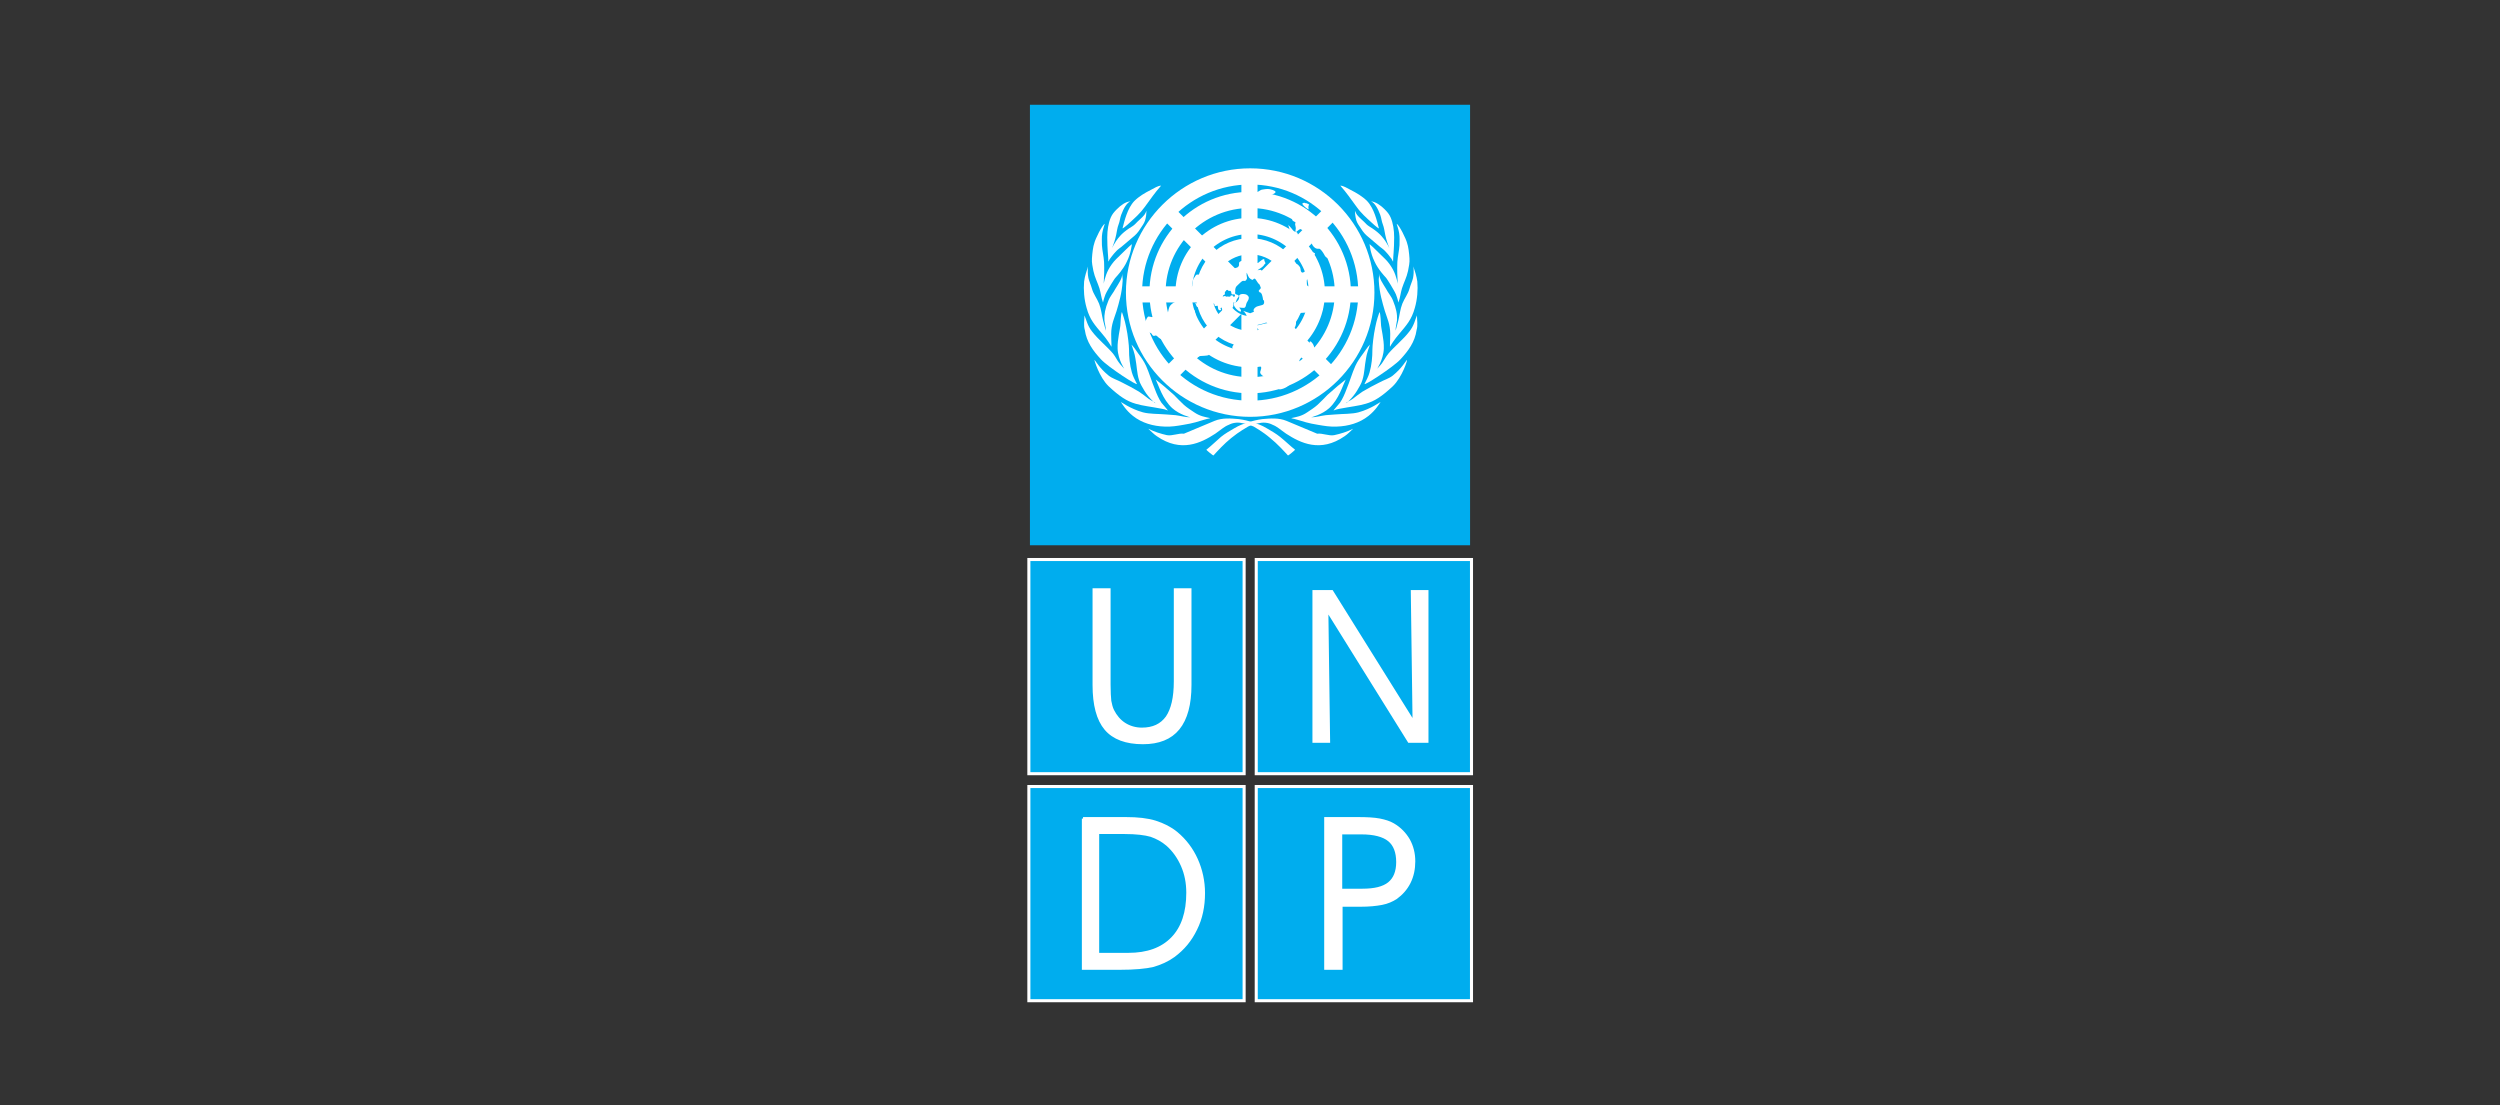 <?xml version="1.0" encoding="utf-8"?>
<!-- Generator: Adobe Illustrator 24.2.0, SVG Export Plug-In . SVG Version: 6.00 Build 0)  -->
<svg version="1.1" id="Layer_1" xmlns="http://www.w3.org/2000/svg" xmlns:xlink="http://www.w3.org/1999/xlink" x="0px" y="0px"
	 viewBox="0 0 70.15 31.01" style="enable-background:new 0 0 70.15 31.01;" xml:space="preserve">
<rect x="0" y="0" width="70.15" height="31.01" fill="#333333" stroke="none"/>
<style type="text/css">
	.st0{fill:#4EAF2E;}
	.st1{fill-rule:evenodd;clip-rule:evenodd;fill:#016438;}
	.st2{fill:#016438;}
	.st3{fill:#EB1B29;}
	.st4{fill:#666D64;}
	.st5{fill:#DC1E39;}
	.st6{fill-rule:evenodd;clip-rule:evenodd;fill:#D0A967;}
	.st7{fill:#010101;}
	.st8{fill:#99805B;}
	.st9{fill-rule:evenodd;clip-rule:evenodd;fill:#29A9E1;}
	.st10{fill-rule:evenodd;clip-rule:evenodd;fill:#E4E5E5;}
	.st11{fill:#221F1F;}
	.st12{fill-rule:evenodd;clip-rule:evenodd;fill:#E8262A;}
	.st13{fill-rule:evenodd;clip-rule:evenodd;fill:#00AD69;}
	.st14{fill-rule:evenodd;clip-rule:evenodd;fill:#FFFFFF;}
	.st15{fill-rule:evenodd;clip-rule:evenodd;fill:#FFF500;}
	.st16{fill-rule:evenodd;clip-rule:evenodd;fill:#29166F;}
	.st17{fill-rule:evenodd;clip-rule:evenodd;fill:#DA251D;}
	.st18{fill-rule:evenodd;clip-rule:evenodd;fill:#00ADEE;}
	.st19{fill:none;stroke:#FFFFFF;stroke-width:0.453;stroke-miterlimit:2.613;}
	.st20{fill:none;stroke:#FFFFFF;stroke-width:0.086;stroke-miterlimit:2.613;}
	.st21{fill-rule:evenodd;clip-rule:evenodd;fill:#003259;}
	.st22{fill:#003259;}
	.st23{fill:#666666;}
	.st24{fill:#D3AE3B;}
	.st25{fill:#C40308;}
</style>
<g>
	<rect x="28.9" y="2.94" class="st18" width="12.35" height="12.36"/>
	<path class="st19" d="M35.06,4.97v6.51 M37.4,5.92l-4.62,4.62 M31.84,8.26h6.44 M32.78,5.98l4.56,4.55"/>
	<path class="st14" d="M32.58,5.21c-0.09,0-0.19,0.07-0.29,0.12c-0.16,0.08-0.33,0.18-0.46,0.31c-0.2,0.21-0.28,0.57-0.33,0.76
		c-0.01,0.03,0.08-0.04,0.22-0.17c0.12-0.11,0.28-0.25,0.4-0.42C32.32,5.54,32.38,5.44,32.58,5.21"/>
	<path class="st14" d="M31.72,5.65c-0.1,0.04-0.19,0.19-0.26,0.38c-0.03,0.08-0.04,0.19-0.07,0.26c-0.04,0.1-0.05,0.21-0.07,0.3
		c-0.03,0.14-0.07,0.26-0.11,0.36c-0.02,0.06,0.04-0.13,0.22-0.33c0.06-0.07,0.16-0.15,0.25-0.21c0.06-0.04,0.12-0.07,0.17-0.12
		c0.08-0.09,0.2-0.18,0.26-0.26c0.05-0.07,0.06-0.13,0.06-0.11c0,0.06-0.01,0.17-0.04,0.27c-0.03,0.09-0.09,0.16-0.12,0.21
		c-0.08,0.13-0.14,0.19-0.24,0.27c-0.17,0.14-0.31,0.27-0.36,0.3c-0.11,0.08-0.21,0.22-0.27,0.3c-0.03,0.05-0.04,0.09-0.04,0.06
		c0-0.13-0.03-0.32-0.03-0.67c0-0.2,0.03-0.4,0.1-0.56c0.04-0.09,0.09-0.15,0.17-0.23C31.45,5.76,31.58,5.66,31.72,5.65"/>
	<path class="st14" d="M31,6.28c-0.01,0.04-0.05,0.14-0.07,0.26c-0.02,0.11-0.01,0.24-0.01,0.34c0.01,0.16,0.05,0.31,0.06,0.47
		c0.01,0.22,0,0.43-0.01,0.61c0,0.01,0.03-0.2,0.13-0.39c0.06-0.11,0.13-0.21,0.22-0.3c0.17-0.16,0.34-0.34,0.44-0.42
		c0,0-0.02,0.25-0.14,0.49c-0.1,0.22-0.29,0.42-0.3,0.43c-0.05,0.05-0.09,0.13-0.15,0.22c-0.05,0.09-0.11,0.18-0.15,0.27
		c-0.05,0.13-0.07,0.23-0.07,0.23c-0.05-0.14-0.06-0.27-0.1-0.4c-0.05-0.16-0.13-0.3-0.17-0.49c-0.02-0.11-0.05-0.23-0.04-0.35
		c0.01-0.15,0.03-0.33,0.07-0.44C30.73,6.72,30.92,6.32,31,6.28"/>
	<path class="st14" d="M31.49,7.68c0,0.08,0.02,0.15,0.01,0.22c-0.02,0.33-0.1,0.59-0.17,0.83c-0.06,0.19-0.15,0.37-0.15,0.64
		c0,0.24,0.02,0.39,0,0.35c-0.02-0.04-0.12-0.2-0.25-0.35c-0.21-0.25-0.35-0.4-0.44-0.73c-0.07-0.24-0.09-0.51-0.07-0.74
		c0.02-0.15,0.07-0.3,0.11-0.42c0.01-0.04-0.03,0.11,0.01,0.32c0.02,0.09,0.07,0.19,0.1,0.3c0.04,0.15,0.14,0.27,0.2,0.42
		c0.06,0.15,0.08,0.34,0.11,0.46c0.05,0.19,0.08,0.31,0.08,0.29c0-0.1-0.03-0.19-0.04-0.28c-0.01-0.17,0.02-0.33,0.11-0.55
		c0.05-0.13,0.14-0.22,0.2-0.34C31.39,7.95,31.49,7.82,31.49,7.68"/>
	<path class="st14" d="M30.43,8.85c0.05,0.11,0.08,0.29,0.22,0.46c0.16,0.21,0.42,0.42,0.58,0.61c0.08,0.1,0.12,0.2,0.18,0.27
		c0.05,0.07,0.11,0.12,0.13,0.15c0.04,0.05-0.17-0.23-0.18-0.56c-0.01-0.26,0.08-0.57,0.08-0.69c0.01-0.21,0.03-0.39,0.05-0.31
		c0.01,0.03,0.07,0.19,0.11,0.4c0.05,0.23,0.08,0.53,0.08,0.62c0,0.22,0.02,0.44,0.08,0.65c0.03,0.11,0.09,0.22,0.14,0.32
		c0.04,0.08-0.81-0.47-1.01-0.69c-0.22-0.24-0.4-0.48-0.45-0.82C30.4,9.12,30.43,8.99,30.43,8.85"/>
	<path class="st14" d="M31.75,9.67c0.08,0.08,0.13,0.17,0.19,0.25c0.09,0.12,0.16,0.22,0.22,0.35c0.09,0.2,0.15,0.42,0.25,0.66
		c0.04,0.11,0.11,0.27,0.18,0.37c0.1,0.12,0.19,0.22,0.18,0.22c-0.01,0-0.05-0.03-0.17-0.05c-0.31-0.06-0.53-0.08-0.73-0.14
		c-0.25-0.07-0.46-0.21-0.76-0.49c-0.27-0.26-0.41-0.75-0.4-0.74c0.04,0.03,0.13,0.22,0.4,0.44c0.1,0.08,0.24,0.12,0.37,0.19
		c0.18,0.09,0.33,0.17,0.48,0.26c0.09,0.06,0.18,0.13,0.27,0.2c0.1,0.07,0.17,0.09,0.18,0.11c0.06,0.07-0.17-0.12-0.3-0.34
		c-0.05-0.09-0.12-0.19-0.15-0.3c-0.06-0.19-0.06-0.4-0.1-0.6C31.84,9.92,31.79,9.79,31.75,9.67"/>
	<path class="st14" d="M32.43,10.65c0.13,0.1,0.3,0.24,0.51,0.43c0.09,0.09,0.18,0.19,0.28,0.28c0.09,0.08,0.2,0.15,0.29,0.21
		c0.16,0.11,0.3,0.13,0.44,0.16c0.02,0.01-0.04,0.01-0.17,0.05c-0.13,0.04-0.31,0.1-0.57,0.14c-0.17,0.03-0.35,0.06-0.53,0.05
		c-0.32-0.01-0.64-0.1-0.89-0.3c-0.2-0.16-0.29-0.32-0.34-0.39c0-0.01,0.26,0.19,0.62,0.29c0.19,0.05,0.42,0.04,0.66,0.06
		c0.08,0.01,0.18,0.01,0.26,0.02c0.15,0.02,0.28,0.06,0.41,0.06c0,0-0.3-0.07-0.51-0.26C32.62,11.2,32.51,10.81,32.43,10.65"/>
	<path class="st14" d="M32.22,12.03c0.09,0.08,0.15,0.15,0.24,0.21c0.68,0.47,1.24,0.19,1.64-0.07c0.16-0.11,0.25-0.2,0.38-0.25
		c0.06-0.03,0.11-0.05,0.21-0.06c0.12-0.01,0.34,0.04,0.49,0.11c0.03,0.02,0.25,0.14,0.46,0.32c0.2,0.16,0.39,0.37,0.5,0.49
		c0.01,0.01,0.21-0.16,0.2-0.16c-0.14-0.11-0.27-0.24-0.42-0.36c-0.11-0.09-0.25-0.17-0.37-0.24c-0.15-0.09-0.27-0.13-0.4-0.17
		c-0.12-0.04-0.24-0.07-0.39-0.09c-0.23-0.02-0.46-0.04-0.68,0.05l-0.86,0.36c-0.15-0.02-0.33,0.07-0.48,0.04
		C32.57,12.17,32.4,12.12,32.22,12.03"/>
	<path class="st14" d="M37.61,5.21c0.09,0,0.19,0.07,0.29,0.12c0.16,0.08,0.33,0.18,0.46,0.31c0.2,0.21,0.28,0.57,0.33,0.76
		c0.01,0.03-0.08-0.04-0.22-0.17c-0.12-0.11-0.28-0.25-0.4-0.42C37.87,5.54,37.81,5.44,37.61,5.21"/>
	<path class="st14" d="M38.47,5.65c0.1,0.04,0.19,0.19,0.26,0.38c0.03,0.08,0.04,0.19,0.07,0.26c0.04,0.1,0.05,0.21,0.07,0.3
		c0.03,0.14,0.07,0.26,0.11,0.36c0.02,0.06-0.04-0.13-0.22-0.33c-0.06-0.07-0.16-0.15-0.25-0.21c-0.06-0.04-0.12-0.07-0.17-0.12
		c-0.08-0.09-0.2-0.18-0.26-0.26c-0.05-0.07-0.06-0.13-0.06-0.11c0,0.06,0.01,0.17,0.04,0.27c0.03,0.09,0.09,0.16,0.12,0.21
		c0.08,0.13,0.14,0.19,0.24,0.27c0.17,0.14,0.31,0.27,0.36,0.3c0.11,0.08,0.21,0.22,0.27,0.3c0.03,0.05,0.04,0.09,0.04,0.06
		c0-0.13,0.03-0.32,0.03-0.67c0-0.2-0.03-0.4-0.1-0.56c-0.04-0.09-0.09-0.15-0.17-0.23C38.74,5.76,38.6,5.66,38.47,5.65"/>
	<path class="st14" d="M39.19,6.28c0.01,0.04,0.05,0.14,0.07,0.26c0.02,0.11,0.01,0.24,0.01,0.34c-0.01,0.16-0.05,0.31-0.06,0.47
		c-0.01,0.22,0,0.43,0.01,0.61c0,0.01-0.03-0.2-0.13-0.39c-0.06-0.11-0.13-0.21-0.22-0.3c-0.17-0.16-0.34-0.34-0.44-0.42
		c0,0,0.02,0.25,0.14,0.49c0.1,0.22,0.29,0.42,0.3,0.43c0.05,0.05,0.09,0.13,0.15,0.22c0.05,0.09,0.11,0.18,0.15,0.27
		c0.05,0.13,0.07,0.23,0.07,0.23c0.05-0.14,0.06-0.27,0.1-0.4c0.05-0.16,0.13-0.3,0.17-0.49c0.02-0.11,0.05-0.23,0.04-0.35
		c-0.01-0.15-0.03-0.33-0.07-0.44C39.46,6.72,39.27,6.32,39.19,6.28"/>
	<path class="st14" d="M38.7,7.68c0,0.08-0.02,0.15-0.01,0.22c0.02,0.33,0.1,0.59,0.17,0.83c0.06,0.19,0.15,0.37,0.15,0.64
		c0,0.24-0.02,0.39,0,0.35c0.02-0.04,0.12-0.2,0.25-0.35c0.21-0.25,0.35-0.4,0.44-0.73c0.07-0.24,0.09-0.51,0.07-0.74
		c-0.02-0.15-0.07-0.3-0.11-0.42c-0.01-0.04,0.03,0.11-0.01,0.32c-0.02,0.09-0.07,0.19-0.1,0.3c-0.04,0.15-0.14,0.27-0.2,0.42
		c-0.06,0.15-0.08,0.34-0.11,0.46c-0.05,0.19-0.08,0.31-0.08,0.29c0-0.1,0.03-0.19,0.04-0.28c0.01-0.17-0.02-0.33-0.11-0.55
		c-0.05-0.13-0.14-0.22-0.2-0.34C38.8,7.95,38.7,7.82,38.7,7.68"/>
	<path class="st14" d="M39.76,8.85c-0.05,0.11-0.08,0.29-0.22,0.46c-0.16,0.21-0.42,0.42-0.58,0.61c-0.08,0.1-0.13,0.2-0.18,0.27
		c-0.05,0.07-0.11,0.12-0.13,0.15c-0.04,0.05,0.17-0.23,0.18-0.56c0.01-0.26-0.08-0.57-0.08-0.69c-0.01-0.21-0.03-0.39-0.05-0.31
		c-0.01,0.03-0.07,0.19-0.11,0.4c-0.05,0.23-0.08,0.53-0.08,0.62c0,0.22-0.02,0.44-0.08,0.65c-0.03,0.11-0.09,0.22-0.14,0.32
		c-0.04,0.08,0.81-0.47,1.01-0.69c0.22-0.24,0.4-0.48,0.45-0.82C39.79,9.12,39.76,8.99,39.76,8.85"/>
	<path class="st14" d="M38.44,9.67c-0.08,0.08-0.13,0.17-0.19,0.25c-0.09,0.12-0.16,0.22-0.22,0.35c-0.09,0.2-0.15,0.42-0.25,0.66
		c-0.04,0.11-0.11,0.27-0.18,0.37c-0.1,0.12-0.19,0.22-0.18,0.22c0.01,0,0.05-0.03,0.17-0.05c0.31-0.06,0.53-0.08,0.73-0.14
		c0.25-0.07,0.46-0.21,0.76-0.49c0.27-0.26,0.42-0.75,0.4-0.74c-0.04,0.03-0.13,0.22-0.4,0.44c-0.1,0.08-0.24,0.12-0.37,0.19
		c-0.18,0.09-0.33,0.17-0.48,0.26c-0.09,0.06-0.18,0.13-0.27,0.2c-0.1,0.07-0.17,0.09-0.18,0.11c-0.06,0.07,0.17-0.12,0.3-0.34
		c0.05-0.09,0.12-0.19,0.15-0.3c0.06-0.19,0.06-0.4,0.1-0.6C38.35,9.92,38.4,9.79,38.44,9.67"/>
	<path class="st14" d="M37.76,10.65c-0.13,0.1-0.3,0.24-0.51,0.43c-0.09,0.09-0.18,0.19-0.28,0.28c-0.09,0.08-0.2,0.15-0.29,0.21
		c-0.16,0.11-0.3,0.13-0.44,0.16c-0.02,0.01,0.04,0.01,0.17,0.05c0.13,0.04,0.31,0.1,0.57,0.14c0.17,0.03,0.35,0.06,0.53,0.05
		c0.32-0.01,0.64-0.1,0.89-0.3c0.2-0.16,0.29-0.32,0.34-0.39c0-0.01-0.26,0.19-0.62,0.29c-0.19,0.05-0.42,0.04-0.66,0.06
		c-0.08,0.01-0.18,0.01-0.26,0.02c-0.15,0.02-0.28,0.06-0.41,0.06c0,0,0.3-0.07,0.51-0.26C37.57,11.2,37.68,10.81,37.76,10.65"/>
	<path class="st14" d="M37.97,12.03c-0.09,0.08-0.15,0.15-0.24,0.21c-0.68,0.47-1.24,0.19-1.64-0.07c-0.16-0.11-0.25-0.2-0.38-0.25
		c-0.06-0.03-0.11-0.05-0.21-0.06c-0.12-0.01-0.34,0.04-0.48,0.11c-0.03,0.02-0.25,0.14-0.47,0.32c-0.2,0.16-0.39,0.37-0.5,0.49
		c-0.01,0.01-0.21-0.16-0.2-0.16c0.14-0.11,0.27-0.24,0.41-0.36c0.11-0.09,0.25-0.17,0.37-0.24c0.15-0.09,0.27-0.13,0.4-0.17
		c0.12-0.04,0.24-0.07,0.39-0.09c0.23-0.02,0.46-0.04,0.68,0.05l0.86,0.36c0.15-0.02,0.33,0.07,0.48,0.04
		C37.62,12.17,37.79,12.12,37.97,12.03"/>
	<path class="st19" d="M35.08,4.95c1.8,0,3.26,1.46,3.26,3.26s-1.47,3.26-3.26,3.26c-1.8,0-3.26-1.46-3.26-3.26
		S33.29,4.95,35.08,4.95 M35.08,5.61c1.43,0,2.6,1.17,2.6,2.6c0,1.43-1.17,2.6-2.6,2.6c-1.43,0-2.6-1.17-2.6-2.6
		C32.48,6.77,33.65,5.61,35.08,5.61 M35.08,6.34c1.03,0,1.87,0.84,1.87,1.87s-0.84,1.87-1.87,1.87c-1.03,0-1.87-0.84-1.87-1.87
		S34.05,6.34,35.08,6.34 M35.08,6.91c0.72,0,1.3,0.58,1.3,1.3c0,0.72-0.58,1.3-1.3,1.3c-0.72,0-1.3-0.58-1.3-1.3
		C33.78,7.49,34.36,6.91,35.08,6.91"/>
	<path class="st18" d="M35.08,7.55c0.36,0,0.66,0.3,0.66,0.66c0,0.36-0.3,0.66-0.66,0.66c-0.36,0-0.66-0.3-0.66-0.66
		C34.42,7.85,34.72,7.55,35.08,7.55"/>
	<path class="st14" d="M35.48,5.47c0.05,0,0.18,0.01,0.22-0.01c0.1-0.05,0.14-0.08,0.01-0.13c-0.12-0.04-0.16-0.03-0.29-0.01
		c-0.07,0.01-0.1,0.07-0.17,0.07c-0.05,0-0.05,0.07-0.01,0.09C35.32,5.54,35.48,5.51,35.48,5.47"/>
	<path class="st14" d="M36.6,5.69c-0.06,0-0.07,0.03-0.03,0.07c0.05,0.06,0.15,0.13,0.15,0.11c0-0.03-0.02-0.08,0.01-0.12
		c0.01-0.02-0.03-0.03-0.08-0.05C36.63,5.71,36.62,5.69,36.6,5.69"/>
	<path class="st14" d="M36.51,5.8c-0.04,0-0.12,0.01-0.17,0.03c-0.02,0.01-0.06,0-0.06,0.02l-0.02,0.31c0,0.05,0.08,0.06,0.09,0.08
		c0.01,0.01-0.01,0.03-0.01,0.05c0,0.03,0.02,0.07,0.02,0.12c0,0.04-0.02,0.08,0,0.1c0.01,0.01,0.07-0.06,0.12-0.08
		c0.02-0.01,0.04,0.02,0.05,0.02c0.03,0,0.09,0.1,0.09,0.12c0.01,0.04-0.03,0.07-0.02,0.1c0.01,0.07,0.06,0.1,0.15,0.12
		c0.05,0.01,0.06,0.05,0.08,0.09c0.04,0.06,0.09,0.11,0.18,0.1c0.04-0.01,0.11,0.1,0.14,0.15c0.03,0.06,0.05,0.09,0.1,0.11
		c0.02,0.01,0.05-0.02,0.1-0.01c0.11,0.04,0.15,0.05,0.14-0.07c-0.02-0.2-0.1-0.25-0.14-0.33c-0.07-0.12-0.13-0.19-0.29-0.36
		c-0.11-0.11-0.2-0.3-0.25-0.43C36.81,6.01,36.78,6,36.76,5.98c-0.04-0.05-0.08-0.09-0.13-0.11c-0.01,0-0.02-0.03-0.05-0.04
		C36.56,5.82,36.55,5.81,36.51,5.8"/>
	<path class="st14" d="M36.24,6.41c-0.01-0.02-0.1-0.11-0.09-0.09l0.07,0.23c0.01,0.05-0.01,0.14,0.01,0.16
		c0.01,0.01-0.02,0.03-0.01,0.05c0.07,0.12,0.08,0.06,0.15,0.13c0.02,0.02,0.04,0.02,0.05,0.02c0.03,0,0.09,0.1,0.09,0.12
		c0,0.02,0.1,0.11,0.15,0.22c0.03,0.05-0.04,0.12-0.03,0.16c0.01,0.04,0.09,0.07,0.1,0.07c0.04,0.04,0.12,0.1,0.14,0.18
		c0.02,0.05,0.01,0.11,0,0.15c-0.02,0.13-0.18,0.23-0.11,0.23c0.08,0,0.2-0.1,0.24-0.25c0.02-0.07,0-0.15-0.01-0.23
		c0-0.02,0.03-0.06,0.02-0.08c-0.01-0.04-0.03-0.11-0.06-0.14c-0.02-0.02-0.05-0.01-0.06-0.04c-0.01-0.02,0.04-0.07,0.04-0.08
		c-0.02-0.03-0.06,0-0.07-0.04c0-0.01,0.04-0.04,0.04-0.07c0-0.01-0.04-0.01-0.05-0.03c-0.02-0.02-0.08,0.05-0.1,0.04
		c-0.03-0.02-0.01-0.06-0.04-0.09c-0.08-0.08-0.16-0.19-0.2-0.27c-0.01-0.04-0.07-0.16-0.09-0.18c-0.01-0.01-0.01-0.05-0.02-0.05
		c-0.04-0.04-0.07-0.02-0.1-0.05C36.29,6.47,36.26,6.44,36.24,6.41"/>
	<path class="st14" d="M35.39,10.33c0-0.02,0-0.05-0.03-0.06c-0.03-0.01-0.09,0.01-0.13,0c-0.12-0.02-0.27-0.05-0.31-0.09
		l-0.16-0.17c-0.07-0.07-0.17-0.14-0.18-0.25c0-0.04,0-0.03,0.03-0.08c0.02-0.02,0.01-0.06,0.03-0.09c0.02-0.04,0.06-0.02,0.09-0.06
		c0.06-0.06,0.15-0.19,0.19-0.14l0.04,0.04l0.08,0.01l0.07-0.04l0.11,0c0.05,0,0.15,0.1,0.21,0.09c0.06-0.01,0.07-0.05,0.11-0.09
		c0.05-0.04,0.13-0.06,0.18-0.06c0.04,0,0.08,0.05,0.12,0.07c0.06,0.02,0.12,0.01,0.18,0.05c0.11,0.08,0.2,0.17,0.34,0.2
		c0.04,0.01,0,0.07,0.01,0.12c0,0.03,0.03,0.06,0.06,0.06c0.03,0,0.06,0.02,0.08,0.04c0.03,0.02,0.05,0.04,0.05,0.09
		c0,0.05-0.07,0.06-0.1,0.15c-0.01,0.03,0.05,0.05,0.05,0.11c0,0.07-0.06,0.18-0.07,0.22c-0.04,0.1-0.12,0.17-0.19,0.26
		c-0.06,0.09-0.14,0.16-0.23,0.19c-0.06,0.02-0.11,0.04-0.16,0.01c-0.08-0.05-0.16-0.18-0.25-0.23c-0.06-0.04-0.1-0.08-0.14-0.11
		c-0.05-0.03-0.14-0.09-0.1-0.16L35.39,10.33z"/>
	<path class="st14" d="M36.84,9.65c0.02,0.03,0.03,0.07,0.04,0.11c0.03,0.08,0.06,0.14-0.01,0.15c-0.06,0.01-0.06,0.11-0.1,0.1
		c-0.04,0-0.05-0.02-0.06-0.04c-0.05-0.04-0.02-0.12,0-0.22c0.01-0.03,0.02-0.09,0.03-0.12C36.75,9.57,36.77,9.55,36.84,9.65"/>
	<path class="st14" d="M32.74,8.92c-0.01,0.01-0.12-0.02-0.23-0.03c-0.02,0-0.03-0.07-0.05-0.07c-0.06,0.01-0.05,0.04-0.1,0.07
		C32.3,8.92,32.23,8.85,32.2,8.9c-0.03,0.04-0.07,0.12-0.05,0.2c0.01,0.08,0,0.15,0.07,0.21c0.05,0.05,0.03,0,0.09,0.05
		c0.02,0.02,0.02,0.05,0.05,0.06c0.03,0.02,0.06-0.02,0.09,0c0.03,0.02,0.05,0.04,0.07,0.06c0.04,0.03,0.09,0.05,0.14,0.08
		c0.03,0.02-0.02,0.05,0.01,0.07c0.04,0.02,0.07,0.06,0.11,0.08c0.02,0.01,0.03-0.03,0.05-0.02c0.03,0.02,0.02,0.06,0.05,0.08
		c0.02,0.01,0.03,0.05,0.06,0.06c0.04,0.02,0.18,0.18,0.22,0.19c0.11,0.04,0.14-0.02,0.22-0.04c0.04-0.01,0.07,0.07,0.13,0.07
		c0.05,0.01,0.14-0.06,0.17-0.06c0.03,0,0.19-0.01,0.22-0.02c0.06-0.04,0.01-0.01,0-0.13C33.88,9.69,33.68,9.7,33.6,9.5
		c-0.02-0.04,0.1-0.08,0.08-0.12c-0.03-0.06-0.06-0.11-0.09-0.18c-0.03-0.05,0.02-0.17-0.01-0.22c-0.05-0.1-0.02-0.29-0.11-0.32
		c-0.04-0.01-0.07-0.21-0.11-0.22c-0.04-0.01-0.02,0.18-0.05,0.18c-0.08,0-0.19-0.18-0.27-0.17c-0.07,0.01-0.17,0.07-0.22,0.15
		C32.78,8.68,32.76,8.86,32.74,8.92"/>
	<path class="st14" d="M33.36,8.45c0-0.06,0.1-0.06,0.14-0.05c0.03,0.01,0.01-0.04,0.01-0.08c0.01-0.05,0.04-0.25,0.09-0.28
		c0.04-0.02,0.12,0,0.14,0.01c0.07,0.04,0,0.21,0.02,0.29c0.01,0.08-0.12,0.03-0.07,0.06c0.03,0.01-0.03-0.07-0.08-0.04
		c-0.02,0.01,0,0.04-0.01,0.07c0,0.03-0.02,0.05,0.02,0.07c0.01,0.01-0.11,0.01-0.09,0.02c0.05,0.01,0.02,0.09,0.09,0.1
		c0.03,0,0.04-0.06,0.05-0.09c0.02-0.05-0.02-0.06,0.02-0.06c0.03,0,0,0,0.04,0c0.02,0,0.06,0,0.08,0.01
		c0.09,0.02,0.18,0.02,0.25,0.04c0.03,0.01,0.01,0.03,0.02,0.05c0.01,0.02,0.04,0.02,0.07,0.01c0.03-0.01,0.02,0.03,0.03,0.08
		c0.01,0.02,0.01,0.06,0.08,0.04c0.02-0.01-0.05-0.05,0.02-0.07c0.01,0,0.01,0.14,0.07,0.14c0.09,0,0.09-0.07,0.09-0.12
		c0-0.05,0.07,0.03,0.11,0.01c0.07-0.04,0.06-0.08,0.06-0.17c0-0.02,0.04,0.03,0.06,0.01c0.01-0.03,0.02-0.07,0.04-0.11
		c0.02-0.03,0.05-0.06,0.05-0.08c0-0.04-0.07-0.04-0.09-0.06c-0.03-0.03,0-0.06-0.01-0.09c0-0.05,0.01-0.11,0.05-0.14
		c0.06-0.05,0.12-0.13,0.17-0.14c0.04,0,0.07,0.02,0.1-0.04c0.03-0.05-0.01-0.09,0-0.17c0-0.06,0.03,0.07,0.07,0.12
		c0.05,0.06,0.11,0.07,0.11,0.06c0-0.01,0.03-0.04,0.05-0.03c0.04,0.02,0.07,0.12,0.13,0.16c0.01,0.01,0.02,0.05,0.04,0.1
		c0,0.02-0.07,0.07-0.06,0.09c0.01,0.02,0.03,0.04,0.05,0.04c0.01,0,0.04,0.04,0.05,0.09c0.02,0.06,0.02,0.14,0.03,0.12
		c0.01-0.02,0.05,0.09-0.01,0.13c-0.04,0.02-0.16,0.04-0.19,0.06c-0.11,0.07-0.07,0.13-0.06,0.13c0.01,0-0.07,0.04-0.11,0.05
		C35,8.76,34.84,8.71,34.87,8.72C34.91,8.73,35,8.84,35,8.96c0,0.09-0.03,0.18,0.04,0.19c0.03,0.01,0.1-0.01,0.18-0.02
		c0.15-0.03,0.32-0.07,0.34-0.1C35.57,9,35.62,9,35.64,8.99c0.04-0.02,0.06-0.02,0.06,0.02c0,0.03-0.04,0.03-0.05,0.04
		c-0.03,0.02-0.07,0-0.24,0.05c-0.06,0.02-0.15,0.03-0.25,0.05c-0.08,0.01-0.17,0.02-0.23,0.04c-0.02,0.01,0,0.03-0.02,0.04
		c-0.07,0.04-0.03,0.11-0.03,0.12c-0.01,0.01-0.01,0.09,0.09,0.04c0.07-0.03,0.23-0.18,0.28-0.19c0.04-0.01,0.05,0.04,0.06,0.05
		c0.03,0.01,0.05,0.04,0.08,0.05c0.02,0,0.02-0.05,0.03-0.05c0.03,0,0.07,0.04,0.1,0.04c0.02,0,0.01-0.05,0.03-0.05
		c0.06-0.01,0.11-0.03,0.13-0.05c0.03-0.03,0.09,0,0.09,0.01c0.02,0.03-0.08,0.11-0.06,0.14c0.03,0.03,0.09,0,0.16,0
		c0.07,0,0.14,0.05,0.2,0.04c0.08,0,0.14,0.05,0.19,0.03c0.02-0.01,0.06-0.21,0.07-0.22c0.05-0.08,0.06-0.23-0.04-0.25
		c-0.04-0.01-0.08,0.1-0.16,0.14c-0.04,0.02-0.1-0.01-0.14-0.01c-0.02,0,0.05,0,0.07-0.01c0.04-0.01,0.07-0.03,0.08-0.03
		c0.02,0,0.11-0.06,0.17-0.12c0.05-0.04,0.07-0.09,0.08-0.1c0.02-0.01,0.05,0.02,0.07,0.01c0.01,0,0.02-0.04,0.04-0.04
		c0.32-0.02,0.49-0.02,0.58-0.06c0.11-0.05-0.03-0.14-0.12-0.15c-0.02,0-0.09,0.1-0.09,0.09c0.03-0.01-0.04-0.08-0.11-0.16
		c-0.04-0.04-0.06-0.09-0.09-0.14c-0.01-0.02-0.04-0.01-0.04-0.03c-0.02-0.07,0.12-0.13,0.1-0.24c-0.01-0.08-0.06-0.04-0.06-0.14
		c0-0.09-0.02-0.11,0.05-0.13c0.07-0.02,0.05-0.08,0.07-0.11c0.01-0.02-0.06-0.08-0.14-0.1c-0.03-0.01-0.07,0.04-0.1,0.04
		c-0.03,0-0.05-0.04-0.05-0.05c-0.01-0.04,0-0.09-0.05-0.14c-0.01-0.01-0.04-0.05-0.08-0.06c-0.06-0.01-0.16,0.01-0.25-0.02
		c-0.11-0.03-0.24-0.11-0.28-0.13c-0.02-0.01-0.1,0.08-0.1,0.12c0,0.04,0.09,0.05,0.08,0.04c-0.02-0.02-0.13,0.05-0.21,0.13
		c-0.06,0.05-0.11,0.13-0.13,0.12c-0.06-0.04-0.09-0.09-0.11-0.09c-0.04,0-0.1,0.02-0.09,0.02c0.04-0.04,0.11-0.07,0.15-0.11
		c0.04-0.03,0.04-0.06,0.06-0.07c0.04-0.02,0-0.06-0.01-0.09c-0.01-0.02,0.01-0.05-0.02-0.05c-0.06,0.01-0.16,0.12-0.17,0.11
		c-0.12-0.04-0.32-0.03-0.39-0.01c-0.05,0.01-0.04-0.06-0.06-0.05c-0.13,0.04-0.03,0.1-0.1,0.17c-0.02,0.02-0.07,0.03-0.11,0.04
		c-0.02,0-0.04-0.01-0.05-0.01c-0.04,0.01-0.05-0.05-0.08-0.04c-0.05,0.02-0.01,0.05-0.04,0.04c-0.04-0.01-0.01-0.05-0.02-0.08
		c0-0.02-0.04-0.03-0.05-0.04c-0.11-0.04-0.08-0.02-0.19-0.07c-0.02-0.01-0.07-0.04-0.1-0.02c-0.04,0.02-0.07,0.09-0.11,0.11
		c-0.04,0.02-0.07,0.01-0.1,0.04c-0.04,0.03-0.05,0.08-0.08,0.1c-0.06,0.06-0.11,0-0.12,0.08c0,0.01-0.01,0.05-0.04,0.06
		c-0.03,0.02-0.05-0.01-0.08,0.01c-0.03,0.02-0.04,0.06-0.05,0.07c-0.06,0.05-0.06,0.17-0.07,0.26c-0.01,0.09-0.05,0.17-0.06,0.24
		c0,0.01-0.05,0.07-0.06,0.11c-0.01,0.06-0.01,0.1,0,0.15c0.01,0.05,0.02,0.05,0.03,0.04C33.36,8.54,33.36,8.47,33.36,8.45"/>
	<path class="st14" d="M34.77,8.36c0.01-0.02-0.01-0.07,0.01-0.08c0.05-0.05,0.17-0.03,0.2-0.01c0.03,0.02,0.07,0.05,0.06,0.1
		c0,0.04-0.04,0.09-0.06,0.13c-0.02,0.05-0.02,0.11-0.05,0.13c-0.02,0.02-0.13,0-0.15,0c-0.02,0,0.03,0.04,0.03,0.05
		c0.08,0.17-0.22-0.04-0.19-0.17c0-0.01,0.03,0,0.05-0.02C34.72,8.46,34.77,8.4,34.77,8.36"/>
	<path class="st14" d="M36.28,9.46c0.13-0.18,0.07-0.17,0.13-0.18c0.01,0,0.01,0.01,0.02,0.05c0,0.02,0,0.05,0.01,0.07
		c0.01,0.02,0.04,0,0.07,0.01c0.03,0.01,0.05,0.04,0.08,0.05c0.02,0-0.08,0.05-0.1,0.08c-0.02,0.03,0.04,0.06-0.07,0.05
		C36.33,9.57,36.32,9.45,36.28,9.46"/>
	<path class="st18" d="M34.41,8.16c-0.05,0.03-0.04,0.03-0.04,0.09c0,0.03-0.05,0.02-0.05,0.05c0,0.02-0.03,0.06-0.02,0.04
		c0.03-0.04,0.09-0.04,0.1-0.02c0.01,0.01,0.02,0,0.04,0c0.03,0,0.09,0.02,0.09-0.02c0-0.02,0.07-0.01,0.07,0
		c0,0.02,0.03,0.05,0.04,0.02c0.01-0.02,0.02-0.03,0.01-0.05c-0.01-0.01-0.05-0.01-0.06-0.01c-0.05,0.01-0.03-0.05-0.05-0.08
		c-0.02-0.04-0.05,0-0.08-0.03c-0.02-0.02-0.01-0.02-0.05-0.01C34.4,8.15,34.41,8.17,34.41,8.16"/>
	<rect x="28.87" y="15.7" class="st18" width="6.04" height="6.01"/>
	<rect x="28.87" y="15.7" class="st20" width="6.04" height="6.01"/>
	<rect x="28.87" y="22.07" class="st18" width="6.04" height="6.01"/>
	<rect x="28.87" y="22.07" class="st20" width="6.04" height="6.01"/>
	<rect x="35.25" y="15.7" class="st18" width="6.04" height="6.01"/>
	<rect x="35.25" y="15.7" class="st20" width="6.04" height="6.01"/>
	<rect x="35.25" y="22.07" class="st18" width="6.04" height="6.01"/>
	<rect x="35.25" y="22.07" class="st20" width="6.04" height="6.01"/>
	<polygon class="st14" points="39.68,20.3 39.63,16.6 40.04,16.6 40.04,20.8 39.54,20.8 37.23,17.09 37.28,20.8 36.87,20.8 
		36.87,16.6 37.37,16.6 	"/>
	<polygon class="st20" points="39.68,20.3 39.63,16.6 40.04,16.6 40.04,20.8 39.54,20.8 37.23,17.09 37.28,20.8 36.87,20.8 
		36.87,16.6 37.37,16.6 	"/>
	<path class="st14" d="M30.8,23.37v3.41h0.86c0.54,0,0.95-0.15,1.24-0.45c0.29-0.3,0.43-0.73,0.43-1.28c0-0.28-0.05-0.53-0.15-0.76
		c-0.1-0.23-0.24-0.43-0.42-0.59c-0.14-0.12-0.29-0.2-0.46-0.26c-0.17-0.05-0.42-0.08-0.74-0.08H30.8z M30.39,22.97h1.2
		c0.33,0,0.61,0.03,0.83,0.1c0.22,0.07,0.42,0.17,0.59,0.31c0.24,0.2,0.43,0.45,0.56,0.74c0.13,0.29,0.2,0.61,0.2,0.94
		c0,0.37-0.07,0.71-0.22,1.01c-0.15,0.31-0.35,0.55-0.62,0.75c-0.18,0.13-0.37,0.21-0.57,0.27c-0.21,0.05-0.52,0.08-0.95,0.08h-1.01
		V22.97z"/>
	<path class="st20" d="M30.8,23.37v3.41h0.86c0.54,0,0.95-0.15,1.24-0.45c0.29-0.3,0.43-0.73,0.43-1.28c0-0.28-0.05-0.53-0.15-0.76
		c-0.1-0.23-0.24-0.43-0.42-0.59c-0.14-0.12-0.29-0.2-0.46-0.26c-0.17-0.05-0.42-0.08-0.74-0.08H30.8z M30.39,22.97h1.2
		c0.33,0,0.61,0.03,0.83,0.1c0.22,0.07,0.42,0.17,0.59,0.31c0.24,0.2,0.43,0.45,0.56,0.74c0.13,0.29,0.2,0.61,0.2,0.94
		c0,0.37-0.07,0.71-0.22,1.01c-0.15,0.31-0.35,0.55-0.62,0.75c-0.18,0.13-0.37,0.21-0.57,0.27c-0.21,0.05-0.52,0.08-0.95,0.08h-1.01
		V22.97z"/>
	<path class="st14" d="M37.62,23.38v1.6h0.61c0.34,0,0.59-0.06,0.75-0.19c0.16-0.13,0.24-0.33,0.24-0.6c0-0.28-0.08-0.49-0.24-0.62
		c-0.16-0.13-0.42-0.2-0.78-0.2H37.62z M37.2,22.97h0.89c0.26,0,0.46,0.01,0.62,0.04c0.15,0.03,0.28,0.07,0.38,0.13
		c0.19,0.11,0.33,0.26,0.43,0.43c0.1,0.18,0.15,0.38,0.15,0.6c0,0.21-0.04,0.41-0.13,0.59c-0.09,0.18-0.22,0.32-0.37,0.43
		c-0.11,0.07-0.24,0.13-0.4,0.16c-0.16,0.03-0.35,0.05-0.59,0.05h-0.55v1.77H37.2V22.97z"/>
	<path class="st20" d="M37.62,23.38v1.6h0.61c0.34,0,0.59-0.06,0.75-0.19c0.16-0.13,0.24-0.33,0.24-0.6c0-0.28-0.08-0.49-0.24-0.62
		c-0.16-0.13-0.42-0.2-0.78-0.2H37.62z M37.2,22.97h0.89c0.26,0,0.46,0.01,0.62,0.04c0.15,0.03,0.28,0.07,0.38,0.13
		c0.19,0.11,0.33,0.26,0.43,0.43c0.1,0.18,0.15,0.38,0.15,0.6c0,0.21-0.04,0.41-0.13,0.59c-0.09,0.18-0.22,0.32-0.37,0.43
		c-0.11,0.07-0.24,0.13-0.4,0.16c-0.16,0.03-0.35,0.05-0.59,0.05h-0.55v1.77H37.2V22.97z"/>
	<path class="st14" d="M30.71,16.55h0.41v2.66c0,0.21,0.01,0.36,0.02,0.46c0.02,0.1,0.04,0.19,0.08,0.27
		c0.08,0.16,0.19,0.29,0.33,0.38c0.14,0.09,0.31,0.14,0.49,0.14c0.32,0,0.55-0.11,0.71-0.33c0.15-0.22,0.23-0.55,0.23-1.01v-2.57
		h0.41v2.67c0,0.54-0.11,0.95-0.33,1.22c-0.22,0.27-0.55,0.4-0.99,0.4c-0.47,0-0.82-0.13-1.04-0.39c-0.22-0.26-0.33-0.67-0.33-1.23
		V16.55z"/>
	<path class="st20" d="M30.71,16.55h0.41v2.66c0,0.21,0.01,0.36,0.02,0.46c0.02,0.1,0.04,0.19,0.08,0.27
		c0.08,0.16,0.19,0.29,0.33,0.38c0.14,0.09,0.31,0.14,0.49,0.14c0.32,0,0.55-0.11,0.71-0.33c0.15-0.22,0.23-0.55,0.23-1.01v-2.57
		h0.41v2.67c0,0.54-0.11,0.95-0.33,1.22c-0.22,0.27-0.55,0.4-0.99,0.4c-0.47,0-0.82-0.13-1.04-0.39c-0.22-0.26-0.33-0.67-0.33-1.23
		V16.55z"/>
</g>
</svg>
